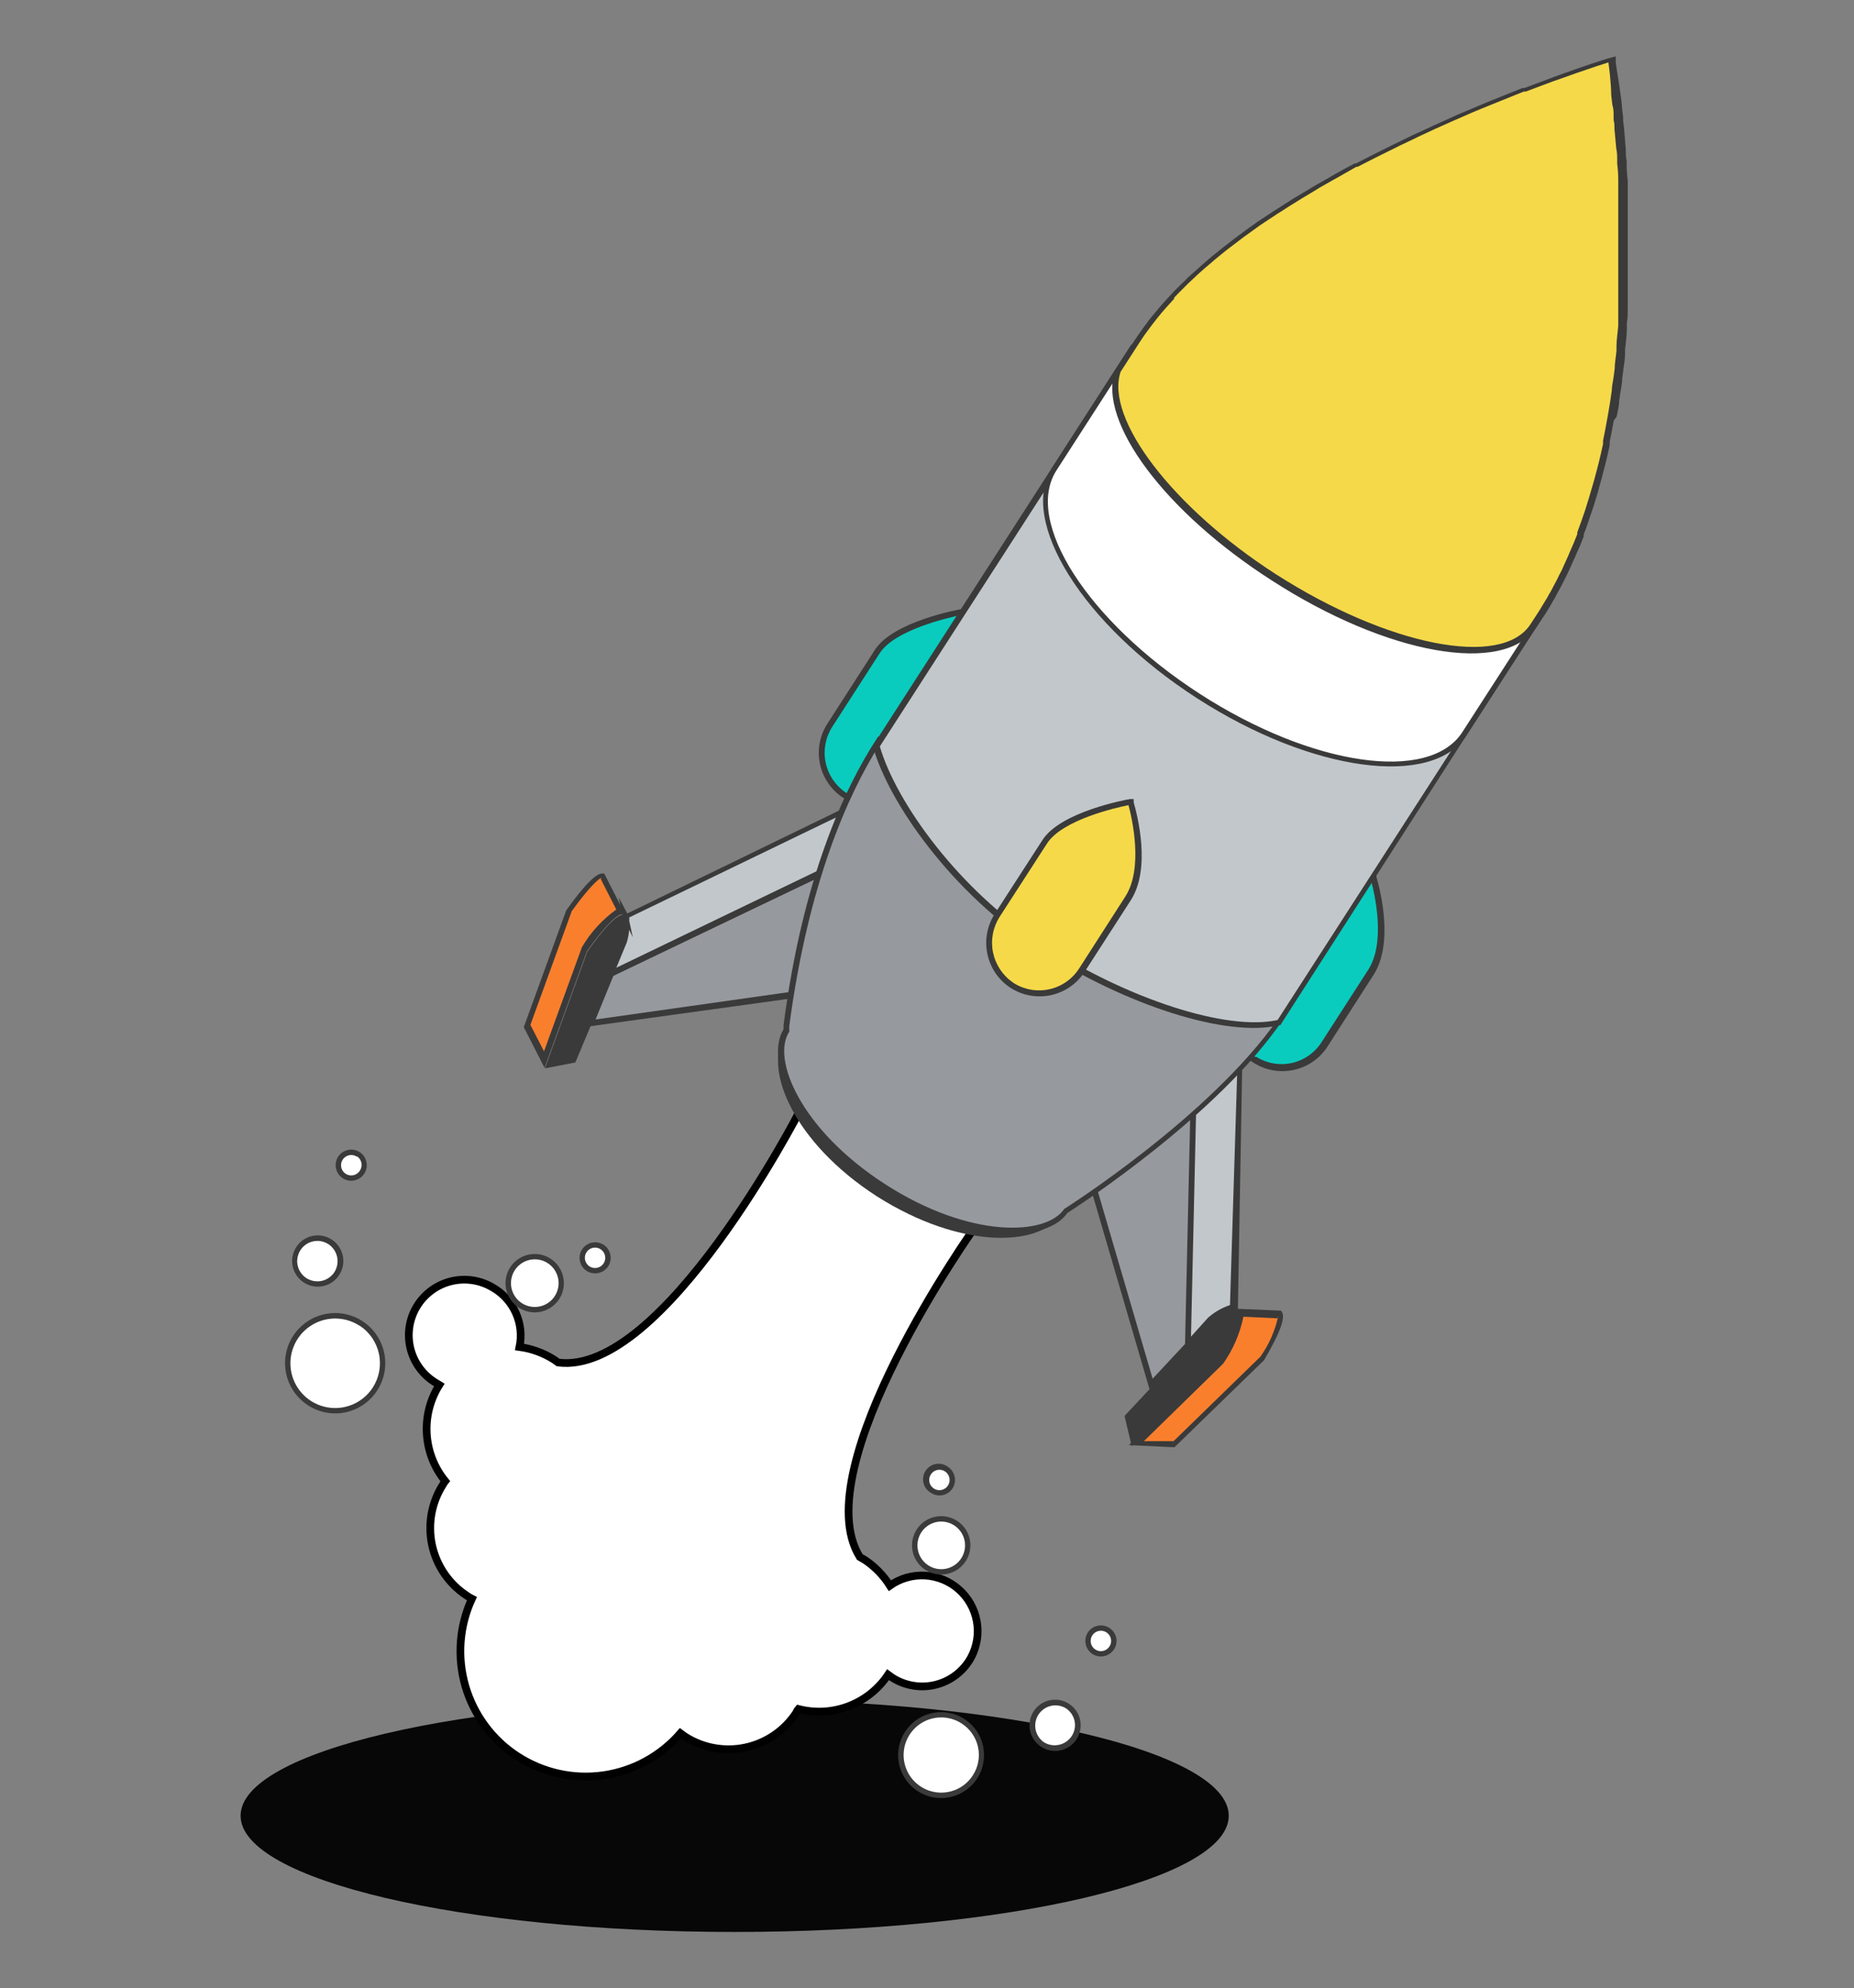 <svg width="97" height="104" viewBox="0 0 97 104" fill="none" xmlns="http://www.w3.org/2000/svg">
<rect x="0" y="0" width="97" height="104" fill="#808080" stroke="none"/>
<g style="mix-blend-mode:multiply">
<path d="M38.438 101.053C52.714 101.053 64.287 98.332 64.287 94.975C64.287 91.618 52.714 88.897 38.438 88.897C24.161 88.897 12.588 91.618 12.588 94.975C12.588 98.332 24.161 101.053 38.438 101.053Z" fill="#070707"/>
</g>
<path d="M50.81 86.686C51.117 86.107 51.221 85.442 51.103 84.797C50.986 84.153 50.655 83.566 50.163 83.133C49.672 82.7 49.048 82.445 48.394 82.41C47.74 82.375 47.093 82.561 46.558 82.939C46.217 82.397 45.763 81.933 45.228 81.581L44.984 81.441C42.062 76.758 51.007 64.189 51.007 64.189L47.719 62.821L46.342 61.192L41.819 58.157C41.819 58.157 34.691 71.981 29.203 71.269L28.978 71.11C28.433 70.765 27.819 70.541 27.18 70.455C27.307 69.852 27.238 69.225 26.983 68.664C26.729 68.103 26.302 67.638 25.766 67.336C25.106 66.948 24.321 66.835 23.579 67.023C22.838 67.211 22.2 67.684 21.805 68.339C21.41 68.994 21.29 69.779 21.471 70.522C21.651 71.265 22.117 71.908 22.768 72.309L22.984 72.44C22.502 73.205 22.273 74.102 22.329 75.005C22.384 75.907 22.721 76.769 23.293 77.47C23.253 77.519 23.219 77.572 23.19 77.629C22.887 78.096 22.68 78.618 22.579 79.165C22.479 79.713 22.488 80.275 22.605 80.819C22.723 81.362 22.947 81.878 23.264 82.335C23.581 82.792 23.986 83.182 24.454 83.483C24.529 83.535 24.607 83.582 24.689 83.623C24.028 85.057 23.908 86.682 24.349 88.198C24.791 89.714 25.764 91.02 27.092 91.875C28.419 92.731 30.01 93.079 31.573 92.855C33.136 92.631 34.566 91.85 35.6 90.657L35.815 90.816C36.283 91.119 36.806 91.327 37.354 91.427C37.902 91.527 38.465 91.519 39.009 91.401C39.554 91.284 40.07 91.06 40.528 90.743C40.986 90.425 41.377 90.02 41.678 89.552C41.678 89.495 41.744 89.439 41.781 89.392C42.652 89.615 43.57 89.561 44.409 89.239C45.248 88.917 45.966 88.342 46.464 87.594L46.67 87.744C47.007 87.962 47.386 88.107 47.782 88.171C48.178 88.236 48.583 88.218 48.971 88.119C49.36 88.019 49.724 87.841 50.04 87.594C50.356 87.347 50.619 87.038 50.81 86.686Z" fill="white" stroke="black" stroke-width="0.403" stroke-miterlimit="10"/>
<path d="M27.226 68.283C27.456 68.437 27.727 68.519 28.003 68.517C28.28 68.516 28.55 68.432 28.779 68.276C29.007 68.121 29.184 67.9 29.286 67.643C29.388 67.385 29.411 67.104 29.351 66.833C29.292 66.563 29.153 66.317 28.952 66.126C28.752 65.936 28.499 65.81 28.226 65.764C27.953 65.719 27.673 65.756 27.421 65.871C27.169 65.986 26.958 66.174 26.814 66.41C26.628 66.715 26.567 67.08 26.644 67.429C26.721 67.778 26.929 68.084 27.226 68.283Z" fill="white"/>
<path d="M27.151 68.404C26.897 68.241 26.697 68.006 26.576 67.729C26.455 67.452 26.419 67.146 26.472 66.849C26.526 66.551 26.666 66.276 26.876 66.059C27.085 65.841 27.355 65.691 27.65 65.627C27.945 65.562 28.253 65.587 28.534 65.698C28.815 65.808 29.057 66 29.229 66.248C29.401 66.496 29.496 66.79 29.501 67.092C29.506 67.394 29.422 67.691 29.259 67.945C29.04 68.285 28.695 68.524 28.3 68.61C27.905 68.696 27.492 68.622 27.151 68.404ZM28.659 66.072C28.453 65.937 28.211 65.867 27.964 65.87C27.718 65.874 27.478 65.95 27.275 66.089C27.072 66.228 26.915 66.425 26.823 66.654C26.732 66.882 26.71 67.133 26.761 67.374C26.812 67.615 26.934 67.836 27.11 68.008C27.287 68.18 27.51 68.296 27.752 68.341C27.994 68.386 28.245 68.358 28.471 68.261C28.698 68.164 28.89 68.001 29.024 67.795C29.204 67.518 29.267 67.181 29.199 66.858C29.13 66.534 28.936 66.252 28.659 66.072Z" fill="#3A3A3A"/>
<path d="M30.777 66.362C30.928 66.458 31.112 66.49 31.287 66.451C31.462 66.412 31.615 66.307 31.713 66.156C31.763 66.082 31.798 65.999 31.815 65.911C31.833 65.824 31.832 65.734 31.814 65.646C31.795 65.559 31.76 65.476 31.709 65.403C31.657 65.329 31.592 65.267 31.517 65.22C31.442 65.169 31.358 65.134 31.27 65.117C31.182 65.099 31.091 65.099 31.003 65.117C30.915 65.135 30.832 65.171 30.758 65.221C30.683 65.272 30.62 65.337 30.571 65.412C30.523 65.488 30.49 65.573 30.474 65.661C30.459 65.749 30.461 65.84 30.481 65.928C30.501 66.016 30.538 66.098 30.59 66.171C30.643 66.244 30.709 66.306 30.786 66.353L30.777 66.362Z" fill="white"/>
<path d="M30.691 66.475C30.556 66.387 30.451 66.261 30.388 66.113C30.325 65.966 30.307 65.802 30.336 65.644C30.365 65.486 30.441 65.34 30.553 65.225C30.665 65.11 30.809 65.031 30.966 64.997C31.123 64.963 31.287 64.976 31.436 65.035C31.586 65.094 31.715 65.196 31.806 65.328C31.898 65.46 31.949 65.617 31.952 65.777C31.955 65.938 31.91 66.096 31.824 66.232C31.705 66.413 31.52 66.541 31.308 66.586C31.095 66.632 30.874 66.592 30.691 66.475ZM31.421 65.342C31.333 65.285 31.229 65.255 31.123 65.257C31.018 65.259 30.916 65.292 30.829 65.352C30.742 65.412 30.675 65.497 30.636 65.595C30.598 65.693 30.589 65.8 30.611 65.903C30.633 66.006 30.685 66.101 30.761 66.174C30.837 66.248 30.933 66.297 31.036 66.316C31.14 66.335 31.247 66.323 31.344 66.281C31.441 66.24 31.523 66.17 31.581 66.082C31.619 66.023 31.645 65.957 31.658 65.888C31.671 65.818 31.669 65.747 31.655 65.679C31.64 65.61 31.612 65.545 31.572 65.487C31.532 65.429 31.48 65.38 31.421 65.342Z" fill="#3A3A3A"/>
<path d="M48.495 81.995C48.258 81.85 48.071 81.639 47.956 81.387C47.841 81.136 47.803 80.856 47.849 80.583C47.895 80.31 48.021 80.057 48.211 79.856C48.402 79.656 48.648 79.517 48.918 79.457C49.189 79.398 49.47 79.421 49.728 79.523C49.985 79.625 50.206 79.801 50.361 80.03C50.517 80.258 50.601 80.528 50.602 80.805C50.603 81.082 50.522 81.353 50.368 81.582C50.172 81.883 49.866 82.095 49.516 82.172C49.165 82.249 48.798 82.185 48.495 81.995Z" fill="white"/>
<path d="M48.42 82.116C48.165 81.953 47.965 81.718 47.844 81.441C47.723 81.164 47.687 80.858 47.741 80.56C47.794 80.263 47.935 79.988 48.144 79.771C48.354 79.553 48.623 79.403 48.919 79.339C49.214 79.274 49.521 79.299 49.802 79.41C50.084 79.52 50.325 79.712 50.498 79.96C50.67 80.208 50.765 80.502 50.77 80.804C50.775 81.106 50.691 81.403 50.527 81.657C50.308 81.997 49.963 82.236 49.568 82.322C49.173 82.408 48.76 82.334 48.42 82.116ZM49.918 79.784C49.711 79.651 49.469 79.582 49.223 79.587C48.977 79.591 48.737 79.669 48.535 79.809C48.333 79.95 48.177 80.147 48.087 80.376C47.996 80.605 47.976 80.856 48.029 81.097C48.081 81.337 48.203 81.557 48.38 81.728C48.558 81.899 48.782 82.014 49.024 82.058C49.266 82.102 49.516 82.073 49.742 81.975C49.968 81.877 50.16 81.714 50.293 81.507C50.382 81.369 50.442 81.215 50.471 81.054C50.501 80.893 50.498 80.728 50.463 80.567C50.428 80.407 50.362 80.256 50.269 80.121C50.175 79.987 50.056 79.872 49.918 79.784Z" fill="#3A3A3A"/>
<path d="M50.378 90.031C50.728 90.257 51.003 90.582 51.169 90.964C51.335 91.347 51.383 91.77 51.308 92.18C51.234 92.59 51.039 92.969 50.749 93.268C50.459 93.567 50.087 93.774 49.679 93.862C49.272 93.95 48.847 93.915 48.46 93.761C48.072 93.608 47.739 93.343 47.502 93C47.265 92.657 47.135 92.251 47.128 91.835C47.122 91.418 47.239 91.009 47.465 90.659C47.768 90.189 48.245 89.859 48.791 89.742C49.338 89.624 49.908 89.728 50.378 90.031Z" fill="white"/>
<path d="M48.019 93.692C47.645 93.451 47.352 93.105 47.175 92.697C46.998 92.289 46.946 91.838 47.025 91.401C47.105 90.964 47.312 90.56 47.621 90.24C47.93 89.921 48.326 89.7 48.761 89.606C49.195 89.512 49.648 89.548 50.061 89.711C50.474 89.874 50.83 90.156 51.084 90.521C51.337 90.886 51.477 91.318 51.484 91.762C51.492 92.207 51.368 92.643 51.128 93.017C50.969 93.266 50.761 93.481 50.519 93.649C50.276 93.818 50.002 93.937 49.714 93.999C49.425 94.062 49.126 94.067 48.836 94.014C48.545 93.961 48.267 93.852 48.019 93.692ZM50.304 90.142C49.977 89.932 49.595 89.824 49.206 89.832C48.818 89.839 48.44 89.961 48.121 90.183C47.802 90.405 47.556 90.716 47.413 91.077C47.271 91.439 47.239 91.835 47.321 92.214C47.403 92.594 47.596 92.941 47.875 93.211C48.155 93.482 48.508 93.663 48.89 93.733C49.272 93.803 49.666 93.758 50.023 93.604C50.38 93.45 50.683 93.194 50.894 92.867C51.036 92.65 51.134 92.407 51.181 92.152C51.228 91.897 51.224 91.635 51.17 91.381C51.115 91.128 51.01 90.887 50.861 90.675C50.713 90.462 50.523 90.281 50.304 90.142Z" fill="#3A3A3A"/>
<path d="M18.871 69.219C19.284 69.485 19.609 69.867 19.805 70.318C20 70.768 20.058 71.266 19.97 71.75C19.882 72.233 19.653 72.679 19.311 73.032C18.97 73.385 18.532 73.629 18.052 73.732C17.572 73.836 17.072 73.795 16.615 73.614C16.158 73.433 15.765 73.121 15.486 72.718C15.207 72.314 15.054 71.836 15.046 71.345C15.039 70.854 15.177 70.371 15.443 69.959C15.8 69.407 16.361 69.019 17.004 68.88C17.647 68.741 18.318 68.863 18.871 69.219Z" fill="white"/>
<path d="M16.119 73.509C15.682 73.228 15.338 72.825 15.131 72.348C14.924 71.872 14.863 71.345 14.955 70.834C15.048 70.323 15.29 69.851 15.651 69.478C16.013 69.105 16.477 68.847 16.984 68.738C17.492 68.629 18.021 68.673 18.503 68.865C18.986 69.056 19.401 69.387 19.695 69.815C19.99 70.243 20.151 70.748 20.158 71.267C20.165 71.787 20.017 72.296 19.734 72.732C19.548 73.02 19.307 73.269 19.024 73.465C18.742 73.66 18.423 73.797 18.088 73.87C17.752 73.942 17.405 73.947 17.067 73.885C16.73 73.823 16.407 73.696 16.119 73.509ZM18.807 69.341C18.418 69.09 17.963 68.959 17.501 68.966C17.038 68.973 16.587 69.117 16.206 69.38C15.825 69.643 15.53 70.013 15.36 70.443C15.189 70.873 15.149 71.344 15.246 71.797C15.343 72.25 15.572 72.664 15.903 72.986C16.235 73.309 16.656 73.526 17.111 73.61C17.566 73.694 18.036 73.641 18.461 73.458C18.887 73.275 19.248 72.97 19.5 72.582C19.839 72.059 19.956 71.423 19.826 70.813C19.696 70.204 19.329 69.671 18.807 69.332V69.341Z" fill="#3A3A3A"/>
<path d="M48.786 77.976C48.712 77.927 48.647 77.865 48.597 77.791C48.547 77.718 48.511 77.635 48.493 77.548C48.475 77.461 48.474 77.371 48.49 77.284C48.507 77.197 48.541 77.113 48.59 77.039C48.663 76.928 48.767 76.841 48.89 76.789C49.013 76.737 49.148 76.722 49.279 76.747C49.409 76.772 49.53 76.835 49.625 76.928C49.72 77.022 49.785 77.141 49.813 77.271C49.84 77.401 49.828 77.537 49.779 77.661C49.729 77.784 49.644 77.89 49.534 77.966C49.425 78.041 49.295 78.082 49.162 78.084C49.029 78.086 48.898 78.048 48.786 77.976Z" fill="white"/>
<path d="M48.711 78.088C48.614 78.034 48.529 77.96 48.461 77.872C48.393 77.784 48.344 77.682 48.317 77.574C48.29 77.466 48.286 77.354 48.304 77.244C48.322 77.134 48.362 77.029 48.423 76.935C48.483 76.842 48.562 76.761 48.654 76.699C48.747 76.637 48.851 76.595 48.961 76.575C49.07 76.555 49.183 76.557 49.291 76.582C49.4 76.608 49.502 76.655 49.592 76.721C49.773 76.84 49.901 77.025 49.947 77.237C49.992 77.45 49.952 77.671 49.835 77.854C49.717 78.034 49.532 78.159 49.322 78.203C49.111 78.247 48.892 78.206 48.711 78.088ZM49.442 76.964C49.353 76.906 49.249 76.876 49.143 76.877C49.037 76.878 48.934 76.911 48.847 76.971C48.759 77.031 48.692 77.116 48.653 77.214C48.614 77.313 48.605 77.421 48.628 77.525C48.65 77.628 48.703 77.723 48.78 77.796C48.856 77.869 48.953 77.918 49.057 77.937C49.162 77.955 49.269 77.942 49.366 77.899C49.463 77.856 49.545 77.785 49.601 77.695C49.676 77.577 49.701 77.434 49.671 77.297C49.641 77.16 49.559 77.041 49.442 76.964Z" fill="#3A3A3A"/>
<path d="M55.839 89.233C55.971 89.318 56.085 89.428 56.175 89.556C56.264 89.685 56.327 89.83 56.36 89.984C56.393 90.137 56.395 90.295 56.367 90.449C56.339 90.603 56.281 90.75 56.195 90.882C56.021 91.147 55.749 91.333 55.439 91.399C55.129 91.466 54.805 91.408 54.538 91.238C54.392 91.159 54.264 91.051 54.163 90.92C54.061 90.79 53.987 90.639 53.946 90.479C53.905 90.319 53.898 90.152 53.925 89.988C53.952 89.825 54.013 89.669 54.103 89.53C54.193 89.391 54.311 89.273 54.449 89.182C54.587 89.091 54.743 89.029 54.906 89.001C55.069 88.974 55.236 88.98 55.397 89.02C55.557 89.06 55.708 89.132 55.839 89.233Z" fill="white"/>
<path d="M54.461 91.359C54.241 91.213 54.069 91.006 53.967 90.763C53.864 90.521 53.836 90.253 53.885 89.994C53.934 89.735 54.058 89.496 54.242 89.308C54.426 89.119 54.661 88.989 54.919 88.933C55.177 88.878 55.445 88.9 55.69 88.996C55.936 89.093 56.147 89.259 56.298 89.475C56.449 89.691 56.533 89.947 56.54 90.21C56.546 90.474 56.474 90.733 56.334 90.956C56.24 91.108 56.116 91.24 55.97 91.343C55.823 91.446 55.658 91.518 55.483 91.556C55.308 91.594 55.127 91.596 54.952 91.562C54.776 91.528 54.609 91.459 54.461 91.359ZM55.753 89.345C55.518 89.208 55.238 89.167 54.972 89.23C54.707 89.294 54.477 89.458 54.329 89.688C54.182 89.917 54.129 90.195 54.181 90.463C54.234 90.731 54.388 90.968 54.611 91.125C54.847 91.274 55.133 91.324 55.406 91.264C55.679 91.205 55.918 91.04 56.072 90.806C56.148 90.69 56.2 90.559 56.225 90.423C56.251 90.286 56.248 90.145 56.219 90.009C56.189 89.873 56.133 89.745 56.053 89.631C55.973 89.517 55.871 89.42 55.753 89.345Z" fill="#3A3A3A"/>
<path d="M17.26 64.948C17.459 65.076 17.616 65.261 17.709 65.479C17.803 65.697 17.831 65.937 17.788 66.171C17.745 66.404 17.634 66.619 17.469 66.789C17.304 66.959 17.092 67.077 16.861 67.126C16.629 67.176 16.387 67.156 16.167 67.069C15.947 66.981 15.757 66.831 15.622 66.635C15.488 66.44 15.414 66.21 15.41 65.973C15.407 65.736 15.473 65.503 15.602 65.304C15.687 65.17 15.797 65.055 15.927 64.965C16.056 64.875 16.202 64.812 16.357 64.778C16.511 64.745 16.67 64.743 16.825 64.772C16.98 64.801 17.128 64.861 17.26 64.948Z" fill="white"/>
<path d="M15.884 67.074C15.664 66.928 15.492 66.721 15.39 66.478C15.287 66.236 15.258 65.968 15.307 65.709C15.356 65.45 15.481 65.211 15.665 65.022C15.849 64.834 16.084 64.704 16.342 64.648C16.6 64.593 16.868 64.615 17.113 64.711C17.359 64.807 17.57 64.974 17.721 65.19C17.872 65.406 17.956 65.662 17.962 65.925C17.969 66.189 17.897 66.448 17.757 66.671C17.663 66.823 17.539 66.955 17.392 67.058C17.246 67.161 17.081 67.233 16.906 67.271C16.731 67.308 16.55 67.31 16.375 67.277C16.199 67.243 16.032 67.174 15.884 67.074ZM17.186 65.079C17.01 64.964 16.805 64.904 16.595 64.906C16.386 64.909 16.182 64.973 16.009 65.091C15.836 65.21 15.702 65.377 15.624 65.571C15.546 65.766 15.527 65.979 15.571 66.184C15.614 66.389 15.717 66.576 15.867 66.722C16.017 66.869 16.207 66.967 16.413 67.005C16.62 67.043 16.832 67.02 17.025 66.937C17.217 66.854 17.381 66.716 17.495 66.54C17.644 66.304 17.696 66.02 17.638 65.746C17.58 65.473 17.418 65.234 17.186 65.079Z" fill="#3A3A3A"/>
<path d="M57.965 85.262C57.815 85.17 57.635 85.141 57.463 85.18C57.291 85.219 57.142 85.324 57.046 85.472C56.951 85.62 56.917 85.8 56.952 85.972C56.987 86.145 57.089 86.297 57.234 86.396C57.309 86.446 57.393 86.481 57.481 86.499C57.569 86.516 57.66 86.516 57.748 86.498C57.836 86.48 57.919 86.445 57.993 86.394C58.068 86.343 58.131 86.278 58.18 86.203C58.228 86.127 58.261 86.043 58.277 85.954C58.292 85.866 58.29 85.775 58.27 85.687C58.25 85.6 58.213 85.517 58.161 85.444C58.108 85.371 58.042 85.309 57.965 85.262Z" fill="white"/>
<path d="M57.159 86.518C56.978 86.399 56.85 86.213 56.804 86.001C56.759 85.789 56.799 85.567 56.916 85.384C57.034 85.205 57.219 85.079 57.429 85.036C57.64 84.992 57.859 85.033 58.04 85.15C58.13 85.207 58.208 85.282 58.27 85.37C58.331 85.457 58.375 85.556 58.397 85.661C58.42 85.766 58.422 85.874 58.402 85.979C58.382 86.084 58.342 86.185 58.283 86.274C58.164 86.453 57.98 86.579 57.771 86.624C57.561 86.67 57.341 86.631 57.159 86.518ZM57.89 85.384C57.801 85.326 57.697 85.296 57.591 85.297C57.485 85.298 57.382 85.331 57.294 85.391C57.207 85.451 57.14 85.536 57.101 85.634C57.062 85.733 57.053 85.841 57.075 85.944C57.098 86.048 57.151 86.142 57.227 86.216C57.304 86.289 57.401 86.338 57.505 86.357C57.609 86.375 57.717 86.362 57.814 86.319C57.911 86.275 57.992 86.205 58.049 86.115C58.087 86.057 58.113 85.991 58.126 85.923C58.138 85.855 58.137 85.784 58.122 85.716C58.108 85.648 58.079 85.584 58.039 85.527C57.999 85.47 57.949 85.421 57.89 85.384Z" fill="#3A3A3A"/>
<path d="M18.778 60.397C18.667 60.324 18.536 60.286 18.403 60.288C18.27 60.29 18.14 60.331 18.03 60.406C17.92 60.482 17.835 60.588 17.786 60.712C17.736 60.835 17.724 60.971 17.752 61.101C17.779 61.231 17.844 61.351 17.939 61.444C18.035 61.537 18.155 61.6 18.286 61.625C18.417 61.65 18.552 61.635 18.675 61.583C18.797 61.531 18.902 61.444 18.975 61.333C19.025 61.259 19.06 61.176 19.077 61.088C19.094 61.001 19.094 60.91 19.076 60.823C19.057 60.736 19.021 60.653 18.97 60.58C18.919 60.506 18.854 60.444 18.778 60.397Z" fill="white"/>
<path d="M17.935 61.632C17.799 61.545 17.692 61.419 17.628 61.271C17.563 61.124 17.544 60.96 17.573 60.801C17.601 60.642 17.676 60.496 17.788 60.38C17.9 60.264 18.044 60.184 18.202 60.149C18.36 60.115 18.524 60.129 18.674 60.188C18.824 60.247 18.953 60.349 19.045 60.482C19.136 60.615 19.187 60.772 19.189 60.933C19.192 61.094 19.146 61.253 19.059 61.388C18.942 61.569 18.758 61.696 18.547 61.742C18.336 61.788 18.116 61.748 17.935 61.632ZM18.665 60.498C18.576 60.441 18.473 60.412 18.367 60.414C18.262 60.416 18.159 60.449 18.073 60.509C17.986 60.569 17.919 60.653 17.88 60.751C17.841 60.849 17.833 60.957 17.855 61.06C17.877 61.163 17.929 61.257 18.005 61.331C18.081 61.404 18.176 61.454 18.28 61.473C18.384 61.492 18.491 61.48 18.588 61.438C18.685 61.396 18.767 61.327 18.825 61.238C18.903 61.123 18.934 60.982 18.912 60.844C18.889 60.706 18.814 60.583 18.703 60.498H18.665Z" fill="#3A3A3A"/>
<path d="M71.834 45.843C71.834 45.843 68.275 46.47 67.339 47.941L64.857 51.781C64.482 52.362 64.348 53.067 64.485 53.746C64.621 54.424 65.017 55.023 65.587 55.415H65.662C66.251 55.772 66.957 55.883 67.628 55.726C68.299 55.568 68.881 55.154 69.249 54.572L71.656 50.825C72.846 49.158 71.834 45.852 71.834 45.843Z" fill="#09CCBF"/>
<path d="M65.606 55.602L65.504 55.536C64.9 55.123 64.48 54.491 64.335 53.774C64.19 53.057 64.33 52.311 64.726 51.696L67.208 47.856C68.145 46.357 71.657 45.721 71.807 45.692H72.013V45.87C72.2 46.507 72.949 49.345 71.844 51.022L69.437 54.768C69.033 55.379 68.407 55.807 67.691 55.963C66.976 56.119 66.228 55.989 65.606 55.602ZM71.722 46.02C71.076 46.151 68.257 46.788 67.461 48.025L64.988 51.864C64.633 52.41 64.505 53.074 64.633 53.713C64.76 54.352 65.134 54.916 65.672 55.283H65.738C66.293 55.63 66.964 55.742 67.602 55.597C68.241 55.451 68.796 55.059 69.147 54.506L71.563 50.759C72.519 49.326 71.928 46.77 71.722 46.02Z" fill="#3A3A3A"/>
<path d="M50.359 31.999C50.359 31.999 46.81 32.627 45.864 34.088L43.382 37.918C43.005 38.498 42.871 39.202 43.007 39.88C43.144 40.557 43.541 41.154 44.112 41.543H44.187C44.775 41.905 45.483 42.019 46.155 41.861C46.827 41.703 47.409 41.286 47.775 40.7L50.191 36.954C51.371 35.258 50.359 31.999 50.359 31.999Z" fill="#09CCBF"/>
<path d="M44.16 41.758L44.057 41.692C43.454 41.278 43.037 40.645 42.893 39.928C42.75 39.211 42.892 38.466 43.289 37.852L45.761 34.012C46.698 32.504 50.219 31.867 50.36 31.849H50.547V32.017C50.725 32.635 51.484 35.492 50.369 37.168L47.962 40.915C47.56 41.519 46.94 41.945 46.231 42.102C45.522 42.259 44.78 42.136 44.16 41.758ZM50.285 32.167C49.629 32.308 46.819 32.935 46.023 34.171L43.541 38.021C43.19 38.568 43.066 39.23 43.193 39.868C43.321 40.506 43.691 41.069 44.225 41.439L44.3 41.486C44.857 41.83 45.526 41.941 46.164 41.796C46.802 41.651 47.357 41.26 47.709 40.709L50.116 36.962C51.053 35.473 50.435 32.832 50.257 32.167H50.285Z" fill="#3A3A3A"/>
<path d="M64.577 68.432L64.896 54.842L62.507 54.776L62.151 70.427L63.397 69.097C63.397 69.097 64.193 68.451 64.577 68.479V68.432Z" fill="#C2C7CB"/>
<path d="M61.954 70.783L62.319 54.57L65.007 54.692V54.842L64.764 68.582H64.614C64.213 68.685 63.844 68.884 63.537 69.162L61.954 70.783ZM62.619 54.861L62.273 69.958L63.209 68.919C63.543 68.627 63.931 68.404 64.352 68.263L64.764 54.982L62.619 54.861Z" fill="#3A3A3A"/>
<path d="M56.756 60.555L60.24 72.44L62.151 70.389L62.507 54.73L56.756 60.555Z" fill="#96999E"/>
<path d="M60.165 72.742L56.587 60.51L62.665 54.356L62.3 70.447L60.165 72.742ZM56.924 60.566L60.305 72.114L62 70.297L62.347 55.078L56.924 60.566Z" fill="#3A3A3A"/>
<path d="M63.901 71.148C64.838 69.528 64.988 68.909 64.932 68.619L66.936 68.713H66.983C67.049 68.816 67.105 69.237 66.046 71.082L61.466 75.569L59.49 75.475L63.901 71.148Z" fill="#F97F2D"/>
<path d="M66.881 68.825C66.716 69.593 66.398 70.319 65.945 70.96L61.402 75.381H59.847L63.996 71.326C64.514 70.589 64.874 69.754 65.055 68.872L66.834 68.956L66.881 68.825ZM67.078 68.553C67.037 68.547 66.996 68.547 66.956 68.553L64.577 68.45H64.661C64.69 68.468 64.713 68.494 64.727 68.525C64.849 68.769 64.661 69.462 63.743 71.035L59.06 75.587L61.449 75.699L66.132 71.148C67.068 69.565 67.237 68.872 67.068 68.628C67.055 68.597 67.032 68.571 67.003 68.553H67.078Z" fill="#3A3A3A"/>
<path d="M32.752 47.911L32.696 47.846C32.666 47.837 32.633 47.837 32.603 47.846C32.331 47.846 31.778 48.286 30.73 49.775L28.51 55.882L30.102 55.573L32.724 49.307C32.696 49.157 32.921 48.221 32.752 47.911Z" fill="#3A3A3A"/>
<path d="M31.983 50.927L30.896 53.522L43.166 51.78L46.088 44.147L31.983 50.927Z" fill="#96999E"/>
<path d="M30.653 53.709L31.861 50.815H31.918L46.369 43.856L43.269 51.967L30.653 53.709ZM32.096 51.031L31.159 53.325L43.072 51.639L45.817 44.475L32.096 51.031Z" fill="#3A3A3A"/>
<path d="M27.544 53.69L29.745 47.668C30.991 45.926 31.393 45.795 31.487 45.795L32.424 47.584C32.143 47.649 31.637 48.033 30.55 49.569L28.434 55.376L27.544 53.69Z" fill="#F97F2D"/>
<path d="M31.431 45.981L32.245 47.574C31.515 48.096 30.902 48.766 30.447 49.541L28.462 54.992L27.75 53.605L29.913 47.658C30.916 46.272 31.337 45.972 31.468 45.907L31.431 45.981ZM31.59 45.691C31.559 45.682 31.527 45.682 31.496 45.691C31.225 45.691 30.672 46.141 29.623 47.621L27.403 53.727L28.49 55.853L30.709 49.747C31.777 48.257 32.33 47.798 32.583 47.817C32.613 47.808 32.646 47.808 32.676 47.817L32.733 47.883L31.646 45.757C31.626 45.719 31.597 45.687 31.562 45.663L31.59 45.691Z" fill="#3A3A3A"/>
<path d="M32.761 47.913C32.948 48.25 32.705 49.186 32.695 49.252L31.983 50.928L46.088 44.148L45.002 42.022L32.761 47.913Z" fill="#C2C7CB"/>
<path d="M31.684 51.236L32.545 49.157C32.666 48.776 32.694 48.372 32.63 47.977L32.573 47.865L32.367 46.928L32.817 47.781L45.096 41.815L46.313 44.212L31.684 51.236ZM32.92 48.633C32.899 48.852 32.858 49.068 32.798 49.279L32.246 50.618L45.854 44.062L44.918 42.189L32.92 47.987C32.925 48.046 32.925 48.105 32.92 48.164L33.107 49.026L32.92 48.633Z" fill="#3A3A3A"/>
<path d="M64.763 68.546C64.749 68.515 64.727 68.489 64.698 68.471H64.614C64.23 68.471 63.48 69.051 63.434 69.089L62.188 70.419L60.315 72.479L58.835 74.062L59.21 75.645L63.892 71.093C64.698 69.482 64.885 68.827 64.763 68.546Z" fill="#3A3A3A"/>
<path d="M45.882 62.579C50.321 65.389 54.311 65.145 55.37 63.656L40.984 54.384C40.047 55.938 41.443 59.713 45.882 62.579Z" fill="#3A3A3A"/>
<path d="M46.032 38.705C42.182 44.671 41.349 52.623 41.152 53.897C40.216 55.367 41.677 59.132 46.219 62.063C50.762 64.995 54.808 64.78 55.763 63.319C55.763 63.319 63.509 58.448 67.096 53.185C66.075 52.997 46.032 38.705 46.032 38.705Z" fill="#96999E"/>
<path d="M46.108 62.27C41.331 59.189 40.048 55.358 40.994 53.841V53.635C41.987 45.936 44.188 41.216 45.864 38.65L45.949 38.519L46.08 38.612C54.134 44.353 66.366 52.942 67.069 53.092H67.284L67.162 53.279C63.734 58.365 56.335 63.123 55.839 63.45C54.856 64.902 50.866 65.286 46.108 62.27ZM46.033 38.921C44.385 41.516 42.287 46.161 41.294 53.672V53.963C40.357 55.368 41.865 59.077 46.314 61.943C50.763 64.808 54.743 64.631 55.68 63.235C55.755 63.188 63.294 58.412 66.863 53.298C64.68 52.174 48.543 40.729 46.033 38.921Z" fill="#3A3A3A"/>
<path d="M80.592 32.233L66.89 53.484C64.164 54.14 58.901 52.407 54.442 49.532C49.76 46.526 46.603 41.815 45.816 39.014L59.125 18.409C60.886 15.675 67.124 16.536 73.052 20.386C78.981 24.235 82.362 29.489 80.592 32.233Z" fill="#C2C7CB"/>
<path d="M54.367 49.663C49.834 46.732 46.5 42.011 45.676 39.061V38.996L59.013 18.306C60.82 15.497 67.161 16.358 73.155 20.18C79.149 24.001 82.558 29.489 80.685 32.299L66.983 53.625H66.927C64.22 54.281 58.938 52.614 54.367 49.663ZM46.032 39.042C46.875 41.946 50.134 46.535 54.573 49.401C59.013 52.267 64.192 53.944 66.843 53.353L80.517 32.149C82.231 29.489 78.868 24.254 73.024 20.479C67.18 16.705 61.026 15.796 59.303 18.466L46.032 39.042Z" fill="#3A3A3A"/>
<path d="M59.144 41.938C59.144 41.938 55.585 42.574 54.639 44.035L52.166 47.885C51.789 48.464 51.655 49.169 51.791 49.846C51.928 50.524 52.325 51.121 52.897 51.509H52.962C53.552 51.869 54.26 51.983 54.933 51.825C55.606 51.667 56.19 51.251 56.559 50.666L58.966 46.92C60.155 45.206 59.144 41.947 59.144 41.938Z" fill="#F5D949"/>
<path d="M52.926 51.705L52.823 51.639C52.219 51.227 51.8 50.594 51.654 49.877C51.509 49.16 51.65 48.415 52.045 47.799L54.528 43.959C55.464 42.452 58.976 41.815 59.126 41.796H59.313V41.965C59.491 42.592 60.25 45.439 59.145 47.116L56.728 50.862C56.326 51.467 55.706 51.892 54.997 52.049C54.288 52.206 53.546 52.083 52.926 51.705ZM59.042 42.114C58.386 42.245 55.576 42.882 54.78 44.119L52.298 47.959C51.948 48.509 51.824 49.173 51.953 49.812C52.083 50.452 52.455 51.016 52.991 51.386L53.057 51.433C53.615 51.776 54.285 51.886 54.923 51.739C55.561 51.592 56.115 51.2 56.466 50.647L58.873 46.9C59.838 45.411 59.22 42.77 59.042 42.114Z" fill="#3A3A3A"/>
<path d="M80.546 32.298C79.319 32.589 59.51 19.617 59.154 18.334L55.164 24.515C53.404 27.25 56.775 32.57 62.704 36.391C68.632 40.213 74.879 41.074 76.64 38.358L80.546 32.298Z" fill="white"/>
<path d="M62.629 36.523C56.644 32.664 53.263 27.242 55.052 24.451L59.201 18.007L59.285 18.306C59.435 18.831 63.865 22.053 69.588 25.799C76.144 30.061 80.087 32.271 80.508 32.168L80.845 32.093L76.743 38.443C74.954 41.243 68.614 40.382 62.629 36.523ZM59.145 18.597L55.276 24.6C53.553 27.27 56.916 32.505 62.769 36.289C68.623 40.073 74.786 40.972 76.509 38.293L80.311 32.402C77.764 31.662 60.877 20.648 59.145 18.597Z" fill="#3A3A3A"/>
<path d="M81.041 31.408C81.107 31.305 81.163 31.202 81.219 31.099L81.622 30.425L81.8 30.069C81.913 29.835 82.025 29.591 82.128 29.357C82.231 29.123 82.231 29.132 82.278 29.02C82.415 28.702 82.546 28.389 82.671 28.084C82.671 28.084 82.671 28.018 82.671 27.98C82.812 27.625 82.933 27.269 83.055 26.903C83.055 26.791 83.13 26.679 83.158 26.576C83.243 26.313 83.327 26.06 83.402 25.798L83.514 25.414L83.72 24.646L83.805 24.281C83.889 23.972 83.954 23.653 84.029 23.344C84.025 23.288 84.025 23.232 84.029 23.176C84.104 22.801 84.179 22.427 84.245 22.052L84.301 21.733C84.348 21.462 84.394 21.19 84.432 20.919L84.488 20.525C84.488 20.272 84.563 20.02 84.591 19.767C84.619 19.514 84.591 19.514 84.638 19.392C84.638 19.092 84.704 18.793 84.741 18.455C84.736 18.387 84.736 18.318 84.741 18.249C84.741 17.875 84.807 17.509 84.835 17.144C84.835 17.05 84.835 16.957 84.835 16.863C84.835 16.592 84.835 16.32 84.882 16.058C84.882 15.936 84.882 15.814 84.882 15.683V14.962C84.882 14.85 84.882 14.728 84.882 14.606C84.882 14.334 84.882 14.072 84.882 13.81V13.566C84.882 13.229 84.882 12.892 84.882 12.555V12.33C84.882 12.077 84.882 11.824 84.882 11.581C84.882 11.337 84.882 11.365 84.882 11.253C84.882 11.141 84.882 10.822 84.882 10.616C84.882 10.41 84.882 10.41 84.882 10.307V9.633C84.882 9.558 84.882 9.492 84.882 9.417L84.825 8.574C84.825 8.518 84.825 8.462 84.825 8.406C84.825 8.19 84.825 7.975 84.778 7.769C84.773 7.682 84.773 7.594 84.778 7.507C84.778 7.338 84.778 7.179 84.778 7.02V6.757C84.778 6.589 84.778 6.43 84.732 6.27C84.736 6.208 84.736 6.145 84.732 6.083C84.732 5.877 84.685 5.671 84.666 5.474C84.666 5.474 84.666 5.399 84.666 5.362C84.666 5.324 84.666 5.118 84.619 5.006C84.469 3.807 84.348 3.133 84.348 3.133C84.348 3.133 83.664 3.339 82.521 3.742L81.969 3.929L81.388 4.135L81.248 4.191L80.695 4.388L80.526 4.453L79.889 4.697H79.787L78.962 5.025L78.166 5.343L77.96 5.427L77.295 5.699L77.052 5.811L76.349 6.111L76.143 6.195L74.27 7.057L74.026 7.17L73.315 7.507L73.015 7.657L72.313 8.012L72.032 8.153L71.095 8.621H71.029L70.093 9.155L69.849 9.296L69.128 9.708L68.81 9.895L68.154 10.288L67.845 10.476L67.105 10.953L66.909 11.075C66.599 11.281 66.3 11.478 65.972 11.693L65.766 11.834C65.532 12.002 65.307 12.162 65.091 12.33L64.792 12.546L64.221 12.986L63.93 13.22L63.34 13.707L63.115 13.904C62.853 14.128 62.6 14.363 62.357 14.597L62.235 14.709C62.029 14.906 61.832 15.112 61.636 15.308L61.411 15.552L60.961 16.048L60.736 16.311L60.315 16.835L60.137 17.069C59.95 17.331 59.762 17.584 59.594 17.847L58.601 19.392C57.617 21.996 61.083 26.679 66.637 30.247C72.565 34.068 78.625 35.22 80.18 32.813L80.461 32.373C80.686 32.064 80.854 31.736 81.041 31.408Z" fill="#F5D949"/>
<path d="M66.552 30.369C60.933 26.773 57.44 22.062 58.329 19.402L59.35 17.819C59.509 17.576 59.687 17.323 59.893 17.042L60.015 16.883L60.071 16.798C60.212 16.62 60.352 16.442 60.502 16.274L60.727 16.002C60.867 15.834 61.027 15.675 61.177 15.506L61.223 15.45C61.287 15.392 61.347 15.329 61.401 15.262C61.598 15.056 61.804 14.86 62.01 14.663L62.123 14.541L62.9 13.848L63.125 13.652C63.321 13.483 63.509 13.324 63.715 13.164L64.005 12.93L64.586 12.481L64.876 12.265C65.101 12.097 65.326 11.928 65.56 11.769L65.766 11.619L66.702 11.001L66.899 10.879L67.639 10.402L67.957 10.214L68.613 9.821L68.931 9.634L69.653 9.221L69.896 9.081C70.227 8.894 70.555 8.716 70.88 8.547H70.945L71.882 8.069L72.163 7.929L72.856 7.582L73.165 7.433L73.877 7.086L74.12 6.974C74.748 6.683 75.385 6.393 75.993 6.121L76.19 6.028L76.902 5.728L77.145 5.625L77.81 5.344L77.998 5.269L78.812 4.941L79.655 4.604H79.758L80.405 4.361L81.257 4.042L81.847 3.827L82.428 3.621C83.561 3.227 84.254 3.012 84.301 3.012L84.535 2.946V3.209C84.535 3.424 84.675 4.061 84.797 5.026L84.853 5.456C84.853 5.69 84.9 5.897 84.919 6.112V6.29L84.975 6.777L85.059 7.798C85.059 8.004 85.059 8.21 85.106 8.425V8.603C85.106 8.878 85.125 9.159 85.162 9.446V9.662C85.162 9.886 85.162 10.111 85.162 10.345V10.645C85.162 10.86 85.162 11.076 85.162 11.291V11.61C85.162 11.863 85.162 12.116 85.162 12.368V12.593C85.162 12.93 85.162 13.268 85.162 13.605V13.839C85.162 14.101 85.162 14.373 85.162 14.644V15V15.721V16.096C85.162 16.358 85.162 16.63 85.116 16.901V17.182C85.116 17.548 85.059 17.922 85.022 18.288V18.503C85.022 18.803 84.957 19.102 84.919 19.44L84.872 19.814C84.872 20.067 84.807 20.32 84.769 20.582L84.713 20.976C84.713 21.247 84.629 21.519 84.582 21.79L84.432 21.997C84.366 22.371 84.291 22.746 84.216 23.12V23.298C84.151 23.617 84.076 23.926 84.001 24.235L83.907 24.6C83.842 24.853 83.776 25.115 83.701 25.368C83.626 25.621 83.636 25.63 83.598 25.752C83.514 26.014 83.439 26.277 83.355 26.539L83.243 26.867C83.121 27.232 82.999 27.597 82.859 27.953V28.056C82.74 28.375 82.609 28.687 82.465 28.993C82.436 29.073 82.402 29.151 82.362 29.227L82.315 29.33C82.212 29.573 82.1 29.817 81.987 30.051L81.809 30.407C81.688 30.651 81.557 30.885 81.435 31.109L81.379 31.222C81.342 31.293 81.301 31.361 81.257 31.428C81.051 31.802 80.854 32.121 80.676 32.364L80.395 32.795C78.709 35.361 72.547 34.238 66.552 30.369ZM84.151 3.265C83.879 3.349 83.299 3.536 82.493 3.817L81.941 4.014L81.323 4.229L80.47 4.548L79.824 4.791H79.721L78.906 5.119L78.091 5.447L77.885 5.531L77.22 5.803L76.977 5.906L76.274 6.215L76.078 6.299C75.45 6.571 74.823 6.861 74.204 7.152L73.961 7.273L73.249 7.61L72.949 7.76L72.247 8.107L71.966 8.247L71.029 8.725H70.964L70.027 9.259L69.774 9.399L69.063 9.802L68.744 9.999L68.088 10.392L67.789 10.579C67.536 10.729 67.293 10.889 67.049 11.048L66.852 11.169L65.916 11.788L65.71 11.938L65.035 12.425L64.764 12.631L64.174 13.08L63.883 13.314C63.687 13.473 63.49 13.633 63.303 13.801L63.078 13.989C62.816 14.213 62.563 14.448 62.319 14.682L62.197 14.794L61.607 15.384L61.429 15.572V15.628L60.98 16.124L60.755 16.386C60.615 16.555 60.474 16.724 60.343 16.901L60.277 16.986L60.165 17.136C59.959 17.404 59.781 17.657 59.631 17.894L58.629 19.449C57.805 21.903 61.364 26.567 66.749 30.032C72.594 33.779 78.578 34.977 80.077 32.645L80.358 32.215C80.545 31.934 80.732 31.615 80.939 31.278L81.051 31.072L81.116 30.969L81.482 30.276C81.538 30.154 81.594 30.032 81.66 29.92C81.725 29.808 81.875 29.442 81.987 29.208L82.034 29.105L82.128 28.88C82.272 28.562 82.403 28.25 82.521 27.944V27.85C82.653 27.494 82.784 27.129 82.905 26.773L83.008 26.445C83.093 26.183 83.168 25.93 83.243 25.668L83.355 25.284C83.43 25.031 83.495 24.778 83.561 24.525L83.655 24.16C83.73 23.851 83.805 23.532 83.87 23.223V23.055C83.945 22.68 84.02 22.305 84.085 21.931L84.142 21.612C84.189 21.341 84.235 21.079 84.273 20.807L84.329 20.414C84.329 20.161 84.404 19.908 84.432 19.655L84.479 19.28C84.479 18.981 84.544 18.69 84.573 18.344V18.128C84.573 17.763 84.638 17.398 84.666 17.032V16.752C84.666 16.48 84.666 16.208 84.666 15.946V15.581V14.86V14.504C84.666 14.232 84.666 13.97 84.666 13.698V12.322C84.666 12.069 84.666 11.825 84.666 11.572V11.254V10.617V10.308C84.666 10.077 84.666 9.852 84.666 9.634V9.418C84.666 9.131 84.647 8.85 84.61 8.575V8.407C84.61 8.191 84.61 7.976 84.563 7.779L84.469 6.768C84.469 6.599 84.469 6.44 84.423 6.281V6.093C84.423 5.878 84.423 5.681 84.357 5.484L84.301 4.997C84.282 4.201 84.189 3.555 84.151 3.265Z" fill="#3A3A3A"/>
</svg>
